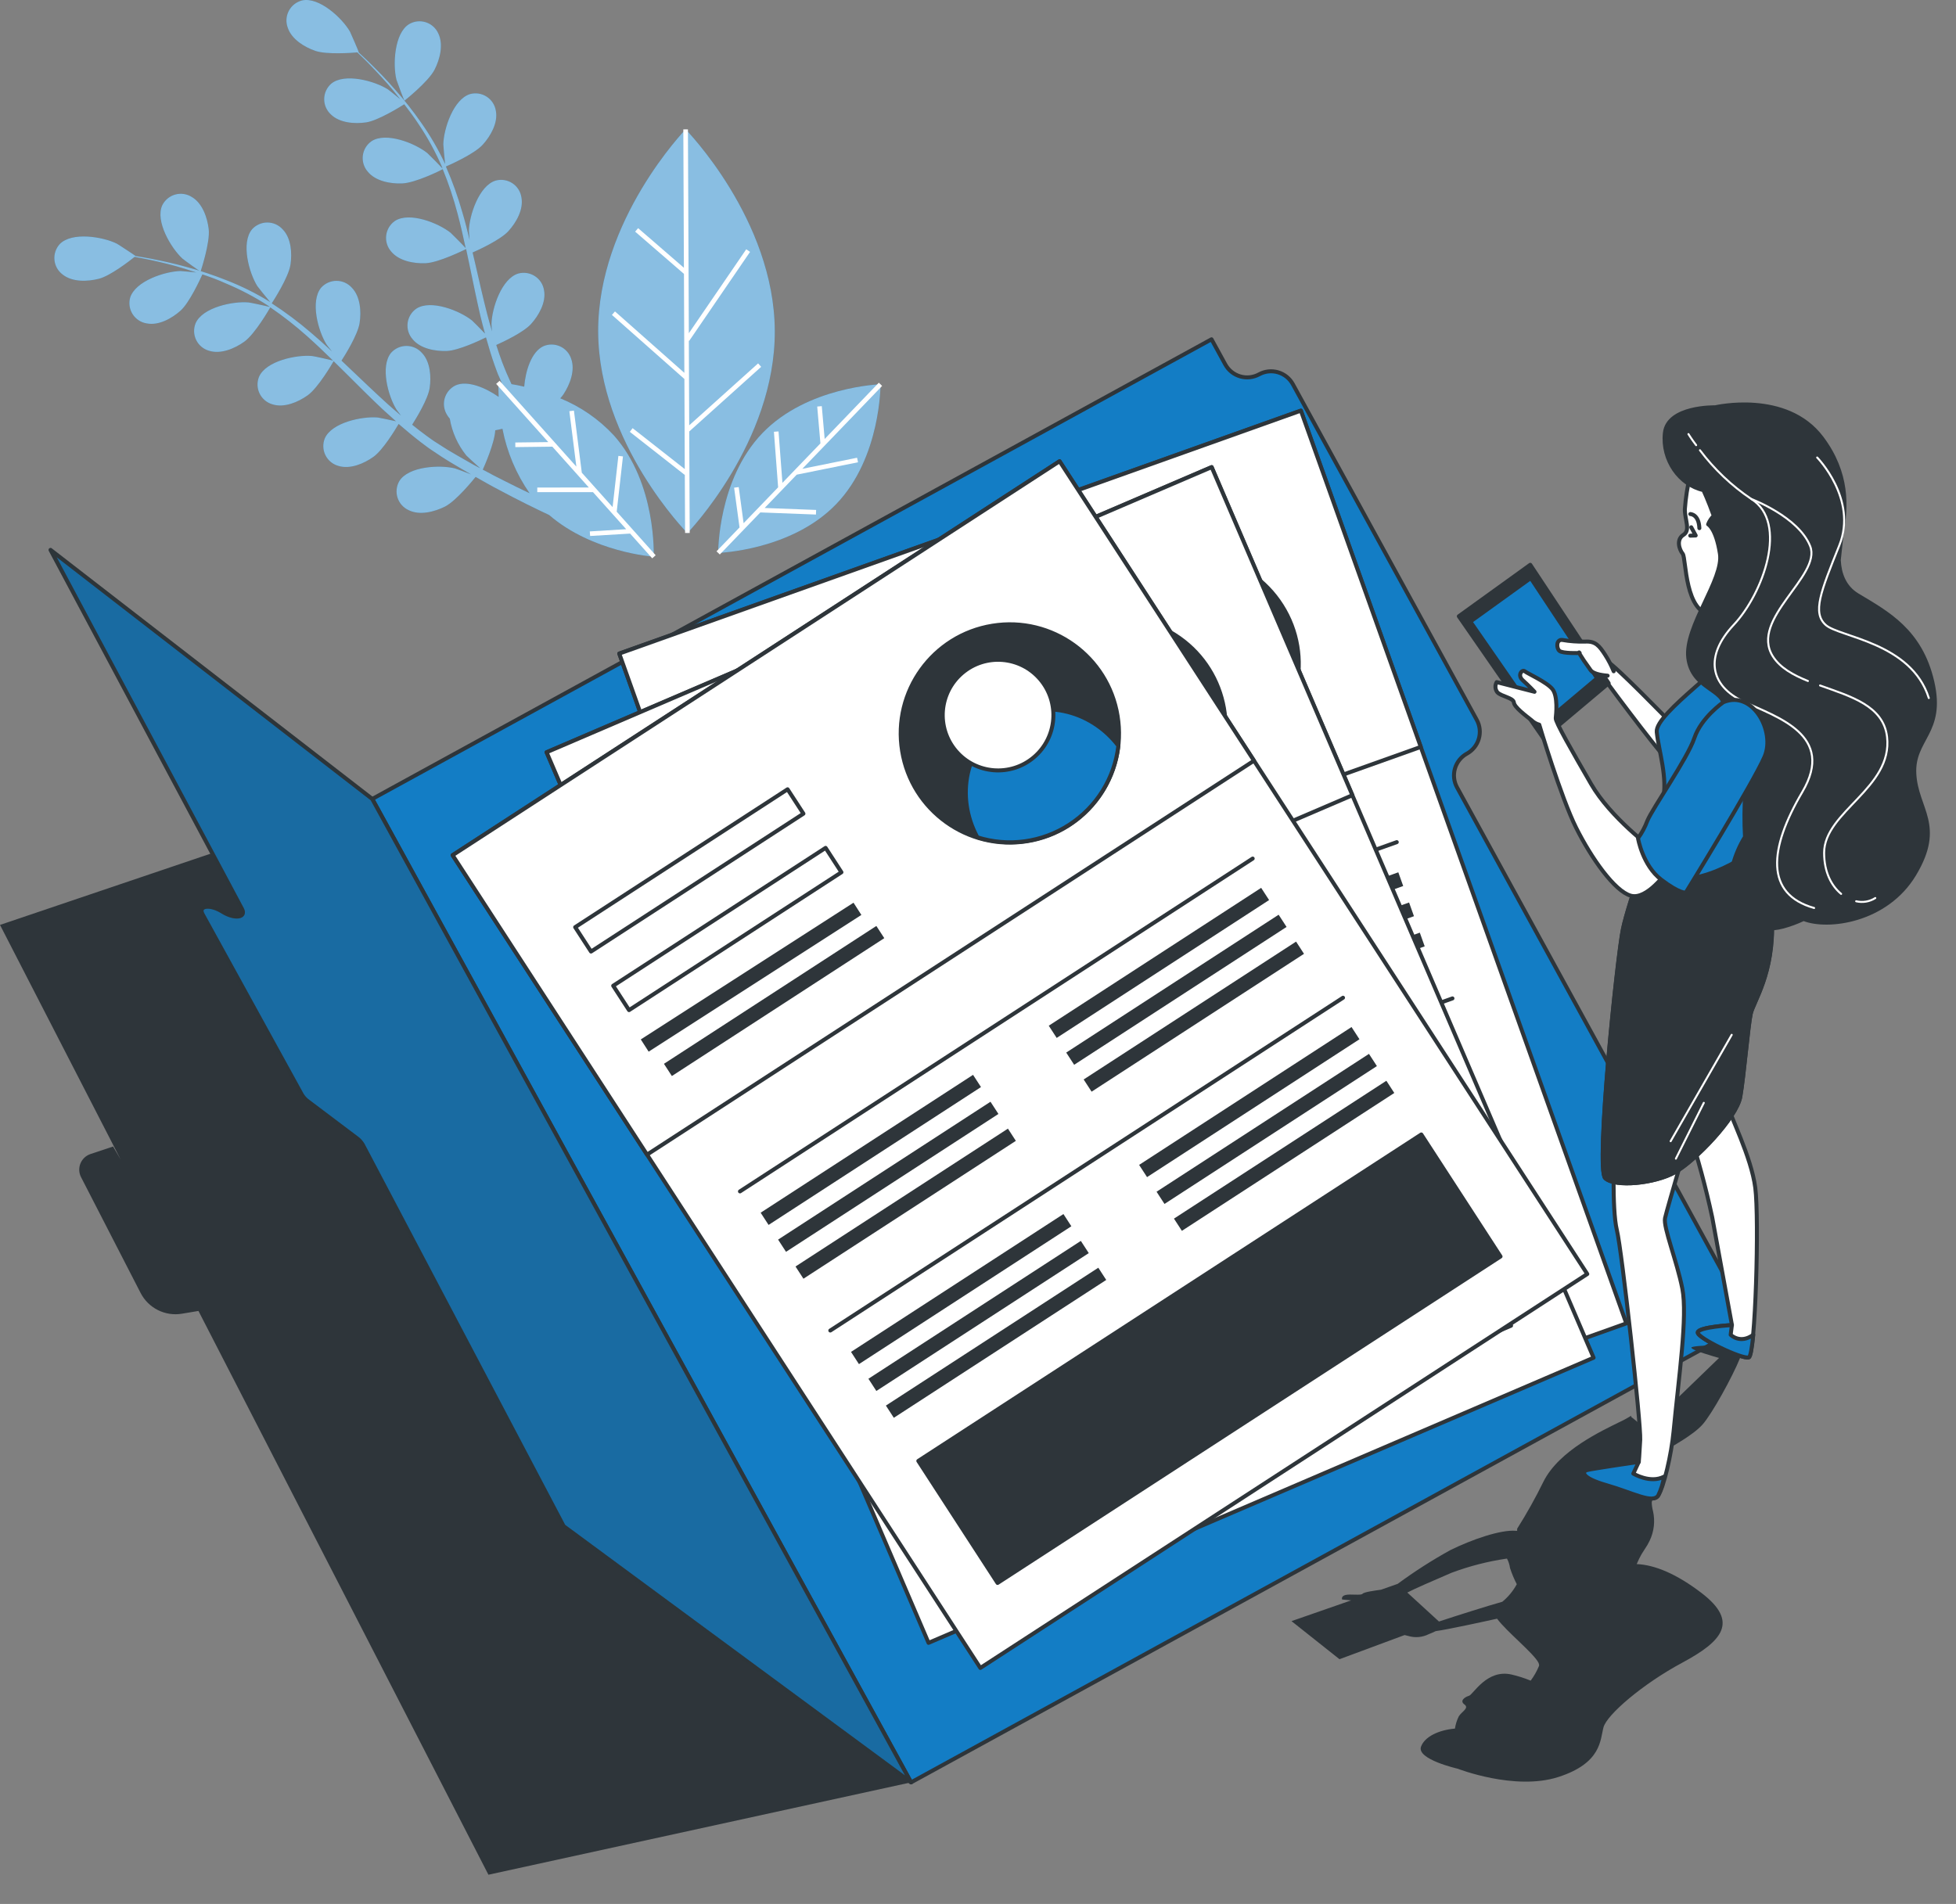 <svg width="492" height="479" viewBox="0 0 492 479" fill="none" xmlns="http://www.w3.org/2000/svg">
<rect x="0" y="0" width="492" height="479" fill="#808080" stroke="none"/>
<path d="M101.738 25.323C101.738 25.323 107.78 20.555 109.327 17.494C110.647 14.888 111.603 11.202 110.238 8.391C109.938 7.73 109.502 7.14 108.959 6.658C108.415 6.177 107.777 5.815 107.085 5.596C106.393 5.377 105.663 5.306 104.941 5.388C104.22 5.469 103.524 5.702 102.898 6.07C99.177 8.346 98.779 16.311 99.724 20.066C99.803 20.396 101.681 25.414 101.738 25.323Z" fill="#137DC5"/>
<path d="M45.903 65.069C46.142 65.297 50.454 68.415 50.454 68.335C50.454 68.255 52.901 61.03 52.491 57.627C52.15 54.726 50.909 51.119 48.247 49.56C47.632 49.17 46.942 48.914 46.222 48.808C45.502 48.702 44.768 48.749 44.067 48.945C43.367 49.142 42.715 49.483 42.155 49.948C41.595 50.413 41.139 50.99 40.816 51.642C38.996 55.625 43.012 62.418 45.903 65.069Z" fill="#137DC5"/>
<path d="M172.457 32.548C172.457 32.548 150.348 55.374 150.461 83.446C150.575 111.517 172.9 134.116 172.9 134.116C172.9 134.116 195.009 111.29 194.884 83.252C194.759 55.215 172.457 32.548 172.457 32.548Z" fill="#137DC5"/>
<path d="M140.926 100.207C141.22 99.89 141.491 99.552 141.734 99.194C143.338 96.759 144.715 93.209 143.679 90.296C143.46 89.603 143.097 88.964 142.614 88.421C142.131 87.877 141.54 87.441 140.878 87.141C140.216 86.84 139.499 86.682 138.772 86.677C138.045 86.672 137.325 86.819 136.659 87.11C133.655 88.532 132.175 93.346 131.857 97.283C130.719 97.01 129.581 96.793 128.659 96.645C128.261 95.746 127.863 94.847 127.453 93.949C127.044 93.05 126.714 92.071 126.315 91.127C125.781 89.727 125.303 88.259 124.825 86.791C126.577 86.006 131.652 83.628 133.564 81.523C135.475 79.418 137.421 76.061 136.841 73.023C136.73 72.304 136.468 71.616 136.074 71.004C135.679 70.393 135.16 69.871 134.55 69.474C133.94 69.077 133.253 68.812 132.534 68.698C131.815 68.585 131.08 68.624 130.378 68.813C126.179 70.053 123.71 77.563 123.63 81.466C123.63 81.591 123.63 82.422 123.778 83.412C123.357 81.955 122.924 80.522 122.549 79.042C121.468 74.844 120.501 70.531 119.511 66.218C119.306 65.32 119.09 64.421 118.874 63.522C120.353 62.873 125.894 60.336 127.886 58.139C129.877 55.943 131.732 52.678 131.151 49.639C131.042 48.919 130.782 48.23 130.388 47.618C129.993 47.005 129.474 46.483 128.864 46.086C128.253 45.688 127.566 45.424 126.846 45.311C126.126 45.198 125.391 45.238 124.688 45.429C120.501 46.67 118.032 54.18 117.941 58.083C117.941 58.23 118.02 59.22 118.123 60.358C117.554 58.014 116.985 55.693 116.291 53.406C115.173 49.479 113.793 45.632 112.16 41.891C112.684 41.663 119.238 38.83 121.445 36.383C123.402 34.21 125.303 30.91 124.722 27.872C124.61 27.153 124.347 26.466 123.952 25.856C123.557 25.245 123.038 24.724 122.428 24.327C121.819 23.93 121.133 23.666 120.415 23.551C119.696 23.437 118.962 23.474 118.259 23.662C114.06 24.913 111.591 32.412 111.512 36.326C111.512 36.599 111.83 40.172 111.989 41.447V41.31C110.294 37.672 108.28 34.192 105.97 30.91C103.922 27.972 101.703 25.156 99.325 22.478C97.151 19.963 95.001 17.802 93.078 15.901C92.042 14.877 91.064 13.967 90.142 13.125H90.233C90.313 13.125 88.185 8.243 88.026 7.947C86.057 4.534 80.277 -0.826 75.998 0.107C75.29 0.282 74.626 0.604 74.05 1.052C73.475 1.501 73 2.066 72.657 2.71C72.315 3.354 72.112 4.063 72.062 4.791C72.013 5.519 72.117 6.25 72.368 6.935C73.324 9.87 76.579 11.862 79.344 12.806C82.109 13.751 88.356 13.318 89.88 13.182C90.825 14.069 91.815 15.036 92.884 16.129C94.751 18.075 96.844 20.271 98.961 22.82C99.53 23.502 100.099 24.253 100.679 24.97C99.461 23.957 97.766 22.603 97.584 22.49C94.284 20.384 86.671 18.268 83.303 21.067C82.757 21.548 82.319 22.139 82.016 22.8C81.713 23.462 81.553 24.179 81.545 24.907C81.537 25.634 81.683 26.355 81.972 27.023C82.261 27.691 82.688 28.29 83.224 28.782C85.42 30.944 89.22 31.206 92.111 30.785C95.001 30.364 100.52 26.973 101.68 26.233C102.932 27.849 104.184 29.533 105.378 31.365C107.58 34.652 109.484 38.129 111.068 41.754C111.159 41.97 111.227 42.198 111.307 42.403C110.795 41.799 107.722 38.693 107.472 38.5C104.423 36.053 97.094 33.117 93.442 35.53C92.845 35.946 92.342 36.484 91.967 37.108C91.592 37.731 91.352 38.428 91.264 39.15C91.176 39.873 91.242 40.606 91.456 41.302C91.67 41.997 92.029 42.64 92.509 43.188C94.455 45.577 98.198 46.26 101.123 46.146C104.536 46.032 111.113 42.733 111.364 42.562C112.856 46.219 114.107 49.971 115.107 53.793C115.858 56.615 116.507 59.482 117.133 62.418C116.45 61.644 113.582 58.765 113.355 58.572C110.305 56.125 102.977 53.19 99.313 55.602C98.718 56.02 98.216 56.558 97.842 57.182C97.468 57.805 97.229 58.501 97.141 59.223C97.053 59.945 97.118 60.678 97.332 61.373C97.545 62.069 97.902 62.712 98.38 63.26C100.338 65.65 104.07 66.332 107.006 66.218C110.283 66.105 116.655 62.93 117.246 62.657C117.531 63.977 117.815 65.297 118.088 66.628C118.987 70.952 119.864 75.299 120.854 79.554C121.206 81.034 121.593 82.479 121.991 83.924C120.922 82.786 118.931 80.795 118.748 80.647C115.699 78.189 108.36 75.253 104.707 77.665C104.11 78.082 103.607 78.62 103.232 79.243C102.857 79.867 102.617 80.563 102.529 81.286C102.441 82.009 102.506 82.742 102.721 83.437C102.935 84.133 103.294 84.776 103.774 85.323C105.72 87.724 109.463 88.396 112.388 88.293C115.312 88.191 120.728 85.631 122.242 84.88C122.913 87.281 123.619 89.647 124.438 91.946C124.813 92.924 125.121 93.949 125.576 94.87L126.202 96.338L125.348 96.258C125.348 96.258 125.348 97.635 125.428 99.854C122.208 97.578 117.565 95.587 114.55 96.975C113.897 97.298 113.32 97.754 112.855 98.314C112.391 98.874 112.049 99.526 111.853 100.227C111.657 100.927 111.61 101.662 111.716 102.382C111.821 103.102 112.078 103.791 112.467 104.406C112.661 104.734 112.886 105.042 113.139 105.327C113.711 108.724 115.145 111.917 117.303 114.601C117.463 114.783 119.647 116.809 120.797 117.81C119.659 117.218 118.589 116.672 117.451 115.978C115.813 115.068 114.106 114.055 112.445 113.076L109.793 111.381C108.917 110.846 108.143 110.243 107.301 109.651C106.084 108.775 104.878 107.819 103.672 106.852C104.696 105.236 107.631 100.446 108.064 97.647C108.496 94.847 108.257 90.956 106.095 88.749C105.609 88.208 105.014 87.775 104.349 87.479C103.685 87.183 102.965 87.03 102.238 87.03C101.51 87.03 100.791 87.183 100.126 87.479C99.462 87.775 98.867 88.208 98.38 88.749C95.57 92.162 97.652 99.729 99.734 103.04C99.803 103.143 100.315 103.803 100.872 104.565C99.734 103.598 98.597 102.631 97.459 101.607C94.25 98.694 91.064 95.633 87.855 92.583L85.898 90.728C86.774 89.374 89.994 84.208 90.449 81.284C90.904 78.36 90.643 74.593 88.492 72.374C88.006 71.834 87.411 71.401 86.746 71.105C86.082 70.809 85.362 70.656 84.635 70.656C83.907 70.656 83.188 70.809 82.523 71.105C81.859 71.401 81.264 71.834 80.777 72.374C77.967 75.788 80.049 83.344 82.131 86.655C82.2 86.78 82.814 87.554 83.508 88.418C81.745 86.791 79.969 85.175 78.149 83.639C75.05 80.981 71.777 78.532 68.352 76.311C68.659 75.834 72.562 69.848 73.062 66.594C73.495 63.704 73.256 59.903 71.094 57.696C70.608 57.155 70.014 56.723 69.351 56.427C68.687 56.131 67.969 55.978 67.242 55.978C66.516 55.978 65.797 56.131 65.133 56.427C64.47 56.723 63.876 57.155 63.391 57.696C60.569 61.109 62.651 68.676 64.733 71.987C64.881 72.215 67.134 75.026 67.965 75.993L67.84 75.913C64.423 73.809 60.824 72.015 57.087 70.554C53.742 69.219 50.322 68.079 46.846 67.14C43.637 66.241 40.656 65.627 38.016 65.092C36.571 64.819 35.262 64.603 34.022 64.398H34.101C34.158 64.398 29.698 61.451 29.39 61.303C25.897 59.562 18.103 58.265 15.042 61.394C14.549 61.929 14.175 62.562 13.943 63.252C13.711 63.941 13.626 64.672 13.695 65.396C13.764 66.121 13.984 66.822 14.341 67.456C14.699 68.09 15.186 68.641 15.77 69.075C18.194 70.998 21.994 70.861 24.873 70.133C27.752 69.404 32.668 65.581 33.862 64.625C35.137 64.853 36.502 65.115 38.004 65.433C40.633 66.014 43.591 66.696 46.755 67.709C47.608 67.971 48.507 68.278 49.383 68.551C47.801 68.392 45.639 68.187 45.423 68.187C41.52 68.267 34.044 70.69 32.736 74.889C32.543 75.59 32.5 76.324 32.61 77.043C32.72 77.762 32.981 78.45 33.375 79.061C33.769 79.672 34.288 80.193 34.898 80.59C35.507 80.987 36.194 81.25 36.912 81.364C39.95 81.955 43.261 80.078 45.435 78.132C47.608 76.186 50.339 70.315 50.908 69.029C52.842 69.678 54.811 70.394 56.813 71.305C60.471 72.83 63.985 74.677 67.316 76.823C67.51 76.949 67.692 77.108 67.885 77.233C67.123 77.017 62.844 76.095 62.537 76.095C58.645 75.731 50.908 77.324 49.19 81.352C48.92 82.026 48.796 82.75 48.824 83.475C48.853 84.201 49.035 84.912 49.357 85.562C49.679 86.213 50.134 86.788 50.694 87.251C51.253 87.714 51.904 88.053 52.603 88.248C55.562 89.169 59.055 87.668 61.433 85.972C64.176 84.015 67.851 77.563 67.987 77.324C71.25 79.554 74.363 81.994 77.307 84.629C79.492 86.575 81.631 88.623 83.759 90.706C82.757 90.444 78.786 89.568 78.49 89.568C74.599 89.204 66.861 90.797 65.143 94.825C64.875 95.5 64.752 96.224 64.781 96.949C64.811 97.675 64.993 98.386 65.314 99.037C65.636 99.688 66.091 100.264 66.649 100.729C67.208 101.193 67.858 101.534 68.556 101.732C71.515 102.653 75.008 101.151 77.386 99.456C80.06 97.544 83.611 91.388 83.918 90.865L86.808 93.71C89.937 96.827 93.066 99.968 96.252 102.972C97.39 104.007 98.528 104.997 99.598 105.987C98.085 105.646 95.32 105.066 95.046 105.043C91.143 104.69 83.417 106.283 81.688 110.311C81.42 110.986 81.297 111.709 81.326 112.433C81.356 113.158 81.538 113.869 81.86 114.519C82.181 115.169 82.636 115.744 83.195 116.207C83.753 116.67 84.403 117.011 85.101 117.207C88.048 118.129 91.553 116.627 93.931 114.931C96.309 113.236 99.416 108.104 100.269 106.659C102.147 108.286 104.047 109.868 105.959 111.335C106.812 111.95 107.643 112.633 108.496 113.179L111.011 114.863C112.763 116.001 114.424 116.968 116.063 117.935C116.894 118.436 117.69 118.88 118.51 119.358C117.03 118.777 114.675 117.901 114.447 117.844C110.658 116.9 102.761 117.298 100.451 121.019C100.085 121.647 99.855 122.346 99.776 123.069C99.698 123.793 99.772 124.525 99.996 125.217C100.219 125.91 100.586 126.547 101.072 127.088C101.558 127.63 102.153 128.062 102.818 128.358C105.595 129.724 109.281 128.768 111.921 127.448C114.789 125.991 119.113 120.621 119.636 119.983C121.65 121.121 123.619 122.259 125.473 123.215C130.435 125.878 134.77 127.994 138.127 129.564C149.05 139.009 164.423 140.056 164.423 140.056C164.423 140.056 165.231 121.645 154.398 109.526C150.64 105.476 146.042 102.295 140.926 100.207ZM121.434 118.151C121.775 117.4 124.392 111.552 124.574 108.252C125.178 108.138 125.792 108.013 126.384 107.876C127.505 113.698 129.83 119.221 133.211 124.091C131.22 123.147 129.069 122.1 126.793 120.939C125.041 120.074 123.254 119.141 121.434 118.151Z" fill="#137DC5"/>
<path d="M221.476 96.679C221.476 96.679 203.053 97.248 191.777 108.957C180.501 120.666 180.649 139.1 180.649 139.1C180.649 139.1 199.071 138.531 210.336 126.822C221.601 115.113 221.476 96.679 221.476 96.679Z" fill="#137DC5"/>
<g opacity="0.5">
<path d="M101.738 25.323C101.738 25.323 107.78 20.555 109.327 17.494C110.647 14.888 111.603 11.202 110.238 8.391C109.938 7.73 109.502 7.14 108.959 6.658C108.415 6.177 107.777 5.815 107.085 5.596C106.393 5.377 105.663 5.306 104.941 5.388C104.22 5.469 103.524 5.702 102.898 6.07C99.177 8.346 98.779 16.311 99.724 20.066C99.803 20.396 101.681 25.414 101.738 25.323Z" fill="white"/>
<path d="M45.903 65.069C46.142 65.297 50.454 68.415 50.454 68.335C50.454 68.255 52.901 61.03 52.491 57.627C52.15 54.726 50.909 51.119 48.247 49.56C47.632 49.17 46.942 48.914 46.222 48.808C45.502 48.702 44.768 48.749 44.067 48.945C43.367 49.142 42.715 49.483 42.155 49.948C41.595 50.413 41.139 50.99 40.816 51.642C38.996 55.625 43.012 62.418 45.903 65.069Z" fill="white"/>
<path d="M172.457 32.548C172.457 32.548 150.348 55.374 150.461 83.446C150.575 111.517 172.9 134.116 172.9 134.116C172.9 134.116 195.009 111.29 194.884 83.252C194.759 55.215 172.457 32.548 172.457 32.548Z" fill="white"/>
<path d="M140.926 100.207C141.22 99.89 141.491 99.552 141.734 99.194C143.338 96.759 144.715 93.209 143.679 90.296C143.46 89.603 143.097 88.964 142.614 88.421C142.131 87.877 141.54 87.441 140.878 87.141C140.216 86.84 139.499 86.682 138.772 86.677C138.045 86.672 137.325 86.819 136.659 87.11C133.655 88.532 132.175 93.346 131.857 97.283C130.719 97.01 129.581 96.793 128.659 96.645C128.261 95.746 127.863 94.847 127.453 93.949C127.044 93.05 126.714 92.071 126.315 91.127C125.781 89.727 125.303 88.259 124.825 86.791C126.577 86.006 131.652 83.628 133.564 81.523C135.475 79.418 137.421 76.061 136.841 73.023C136.73 72.304 136.468 71.616 136.074 71.004C135.679 70.393 135.16 69.871 134.55 69.474C133.94 69.077 133.253 68.812 132.534 68.698C131.815 68.585 131.08 68.624 130.378 68.813C126.179 70.053 123.71 77.563 123.63 81.466C123.63 81.591 123.63 82.422 123.778 83.412C123.357 81.955 122.924 80.522 122.549 79.042C121.468 74.844 120.501 70.531 119.511 66.218C119.306 65.32 119.09 64.421 118.874 63.522C120.353 62.873 125.894 60.336 127.886 58.139C129.877 55.943 131.732 52.678 131.151 49.639C131.042 48.919 130.782 48.23 130.388 47.618C129.993 47.005 129.474 46.483 128.864 46.086C128.253 45.688 127.566 45.424 126.846 45.311C126.126 45.198 125.391 45.238 124.688 45.429C120.501 46.67 118.032 54.18 117.941 58.083C117.941 58.23 118.02 59.22 118.123 60.358C117.554 58.014 116.985 55.693 116.291 53.406C115.173 49.479 113.793 45.632 112.16 41.891C112.684 41.663 119.238 38.83 121.445 36.383C123.402 34.21 125.303 30.91 124.722 27.872C124.61 27.153 124.347 26.466 123.952 25.856C123.557 25.245 123.038 24.724 122.428 24.327C121.819 23.93 121.133 23.666 120.415 23.551C119.696 23.437 118.962 23.474 118.259 23.662C114.06 24.913 111.591 32.412 111.512 36.326C111.512 36.599 111.83 40.172 111.989 41.447V41.31C110.294 37.672 108.28 34.192 105.97 30.91C103.922 27.972 101.703 25.156 99.325 22.478C97.151 19.963 95.001 17.802 93.078 15.901C92.042 14.877 91.064 13.967 90.142 13.125H90.233C90.313 13.125 88.185 8.243 88.026 7.947C86.057 4.534 80.277 -0.826 75.998 0.107C75.29 0.282 74.626 0.604 74.05 1.052C73.475 1.501 73 2.066 72.657 2.71C72.315 3.354 72.112 4.063 72.062 4.791C72.013 5.519 72.117 6.25 72.368 6.935C73.324 9.87 76.579 11.862 79.344 12.806C82.109 13.751 88.356 13.318 89.88 13.182C90.825 14.069 91.815 15.036 92.884 16.129C94.751 18.075 96.844 20.271 98.961 22.82C99.53 23.502 100.099 24.253 100.679 24.97C99.461 23.957 97.766 22.603 97.584 22.49C94.284 20.384 86.671 18.268 83.303 21.067C82.757 21.548 82.319 22.139 82.016 22.8C81.713 23.462 81.553 24.179 81.545 24.907C81.537 25.634 81.683 26.355 81.972 27.023C82.261 27.691 82.688 28.29 83.224 28.782C85.42 30.944 89.22 31.206 92.111 30.785C95.001 30.364 100.52 26.973 101.68 26.233C102.932 27.849 104.184 29.533 105.378 31.365C107.58 34.652 109.484 38.129 111.068 41.754C111.159 41.97 111.227 42.198 111.307 42.403C110.795 41.799 107.722 38.693 107.472 38.5C104.423 36.053 97.094 33.117 93.442 35.53C92.845 35.946 92.342 36.484 91.967 37.108C91.592 37.731 91.352 38.428 91.264 39.15C91.176 39.873 91.242 40.606 91.456 41.302C91.67 41.997 92.029 42.64 92.509 43.188C94.455 45.577 98.198 46.26 101.123 46.146C104.536 46.032 111.113 42.733 111.364 42.562C112.856 46.219 114.107 49.971 115.107 53.793C115.858 56.615 116.507 59.482 117.133 62.418C116.45 61.644 113.582 58.765 113.355 58.572C110.305 56.125 102.977 53.19 99.313 55.602C98.718 56.02 98.216 56.558 97.842 57.182C97.468 57.805 97.229 58.501 97.141 59.223C97.053 59.945 97.118 60.678 97.332 61.373C97.545 62.069 97.902 62.712 98.38 63.26C100.338 65.65 104.07 66.332 107.006 66.218C110.283 66.105 116.655 62.93 117.246 62.657C117.531 63.977 117.815 65.297 118.088 66.628C118.987 70.952 119.864 75.299 120.854 79.554C121.206 81.034 121.593 82.479 121.991 83.924C120.922 82.786 118.931 80.795 118.748 80.647C115.699 78.189 108.36 75.253 104.707 77.665C104.11 78.082 103.607 78.62 103.232 79.243C102.857 79.867 102.617 80.563 102.529 81.286C102.441 82.009 102.506 82.742 102.721 83.437C102.935 84.133 103.294 84.776 103.774 85.323C105.72 87.724 109.463 88.396 112.388 88.293C115.312 88.191 120.728 85.631 122.242 84.88C122.913 87.281 123.619 89.647 124.438 91.946C124.813 92.924 125.121 93.949 125.576 94.87L126.202 96.338L125.348 96.258C125.348 96.258 125.348 97.635 125.428 99.854C122.208 97.578 117.565 95.587 114.55 96.975C113.897 97.298 113.32 97.754 112.855 98.314C112.391 98.874 112.049 99.526 111.853 100.227C111.657 100.927 111.61 101.662 111.716 102.382C111.821 103.102 112.078 103.791 112.467 104.406C112.661 104.734 112.886 105.042 113.139 105.327C113.711 108.724 115.145 111.917 117.303 114.601C117.463 114.783 119.647 116.809 120.797 117.81C119.659 117.218 118.589 116.672 117.451 115.978C115.813 115.068 114.106 114.055 112.445 113.076L109.793 111.381C108.917 110.846 108.143 110.243 107.301 109.651C106.084 108.775 104.878 107.819 103.672 106.852C104.696 105.236 107.631 100.446 108.064 97.647C108.496 94.847 108.257 90.956 106.095 88.749C105.609 88.208 105.014 87.775 104.349 87.479C103.685 87.183 102.965 87.03 102.238 87.03C101.51 87.03 100.791 87.183 100.126 87.479C99.462 87.775 98.867 88.208 98.38 88.749C95.57 92.162 97.652 99.729 99.734 103.04C99.803 103.143 100.315 103.803 100.872 104.565C99.734 103.598 98.597 102.631 97.459 101.607C94.25 98.694 91.064 95.633 87.855 92.583L85.898 90.728C86.774 89.374 89.994 84.208 90.449 81.284C90.904 78.36 90.643 74.593 88.492 72.374C88.006 71.834 87.411 71.401 86.746 71.105C86.082 70.809 85.362 70.656 84.635 70.656C83.907 70.656 83.188 70.809 82.523 71.105C81.859 71.401 81.264 71.834 80.777 72.374C77.967 75.788 80.049 83.344 82.131 86.655C82.2 86.78 82.814 87.554 83.508 88.418C81.745 86.791 79.969 85.175 78.149 83.639C75.05 80.981 71.777 78.532 68.352 76.311C68.659 75.834 72.562 69.848 73.062 66.594C73.495 63.704 73.256 59.903 71.094 57.696C70.608 57.155 70.014 56.723 69.351 56.427C68.687 56.131 67.969 55.978 67.242 55.978C66.516 55.978 65.797 56.131 65.133 56.427C64.47 56.723 63.876 57.155 63.391 57.696C60.569 61.109 62.651 68.676 64.733 71.987C64.881 72.215 67.134 75.026 67.965 75.993L67.84 75.913C64.423 73.809 60.824 72.015 57.087 70.554C53.742 69.219 50.322 68.079 46.846 67.14C43.637 66.241 40.656 65.627 38.016 65.092C36.571 64.819 35.262 64.603 34.022 64.398H34.101C34.158 64.398 29.698 61.451 29.39 61.303C25.897 59.562 18.103 58.265 15.042 61.394C14.549 61.929 14.175 62.562 13.943 63.252C13.711 63.941 13.626 64.672 13.695 65.396C13.764 66.121 13.984 66.822 14.341 67.456C14.699 68.09 15.186 68.641 15.77 69.075C18.194 70.998 21.994 70.861 24.873 70.133C27.752 69.404 32.668 65.581 33.862 64.625C35.137 64.853 36.502 65.115 38.004 65.433C40.633 66.014 43.591 66.696 46.755 67.709C47.608 67.971 48.507 68.278 49.383 68.551C47.801 68.392 45.639 68.187 45.423 68.187C41.52 68.267 34.044 70.69 32.736 74.889C32.543 75.59 32.5 76.324 32.61 77.043C32.72 77.762 32.981 78.45 33.375 79.061C33.769 79.672 34.288 80.193 34.898 80.59C35.507 80.987 36.194 81.25 36.912 81.364C39.95 81.955 43.261 80.078 45.435 78.132C47.608 76.186 50.339 70.315 50.908 69.029C52.842 69.678 54.811 70.394 56.813 71.305C60.471 72.83 63.985 74.677 67.316 76.823C67.51 76.949 67.692 77.108 67.885 77.233C67.123 77.017 62.844 76.095 62.537 76.095C58.645 75.731 50.908 77.324 49.19 81.352C48.92 82.026 48.796 82.75 48.824 83.475C48.853 84.201 49.035 84.912 49.357 85.562C49.679 86.213 50.134 86.788 50.694 87.251C51.253 87.714 51.904 88.053 52.603 88.248C55.562 89.169 59.055 87.668 61.433 85.972C64.176 84.015 67.851 77.563 67.987 77.324C71.25 79.554 74.363 81.994 77.307 84.629C79.492 86.575 81.631 88.623 83.759 90.706C82.757 90.444 78.786 89.568 78.49 89.568C74.599 89.204 66.861 90.797 65.143 94.825C64.875 95.5 64.752 96.224 64.781 96.949C64.811 97.675 64.993 98.386 65.314 99.037C65.636 99.688 66.091 100.264 66.649 100.729C67.208 101.193 67.858 101.534 68.556 101.732C71.515 102.653 75.008 101.151 77.386 99.456C80.06 97.544 83.611 91.388 83.918 90.865L86.808 93.71C89.937 96.827 93.066 99.968 96.252 102.972C97.39 104.007 98.528 104.997 99.598 105.987C98.085 105.646 95.32 105.066 95.046 105.043C91.143 104.69 83.417 106.283 81.688 110.311C81.42 110.986 81.297 111.709 81.326 112.433C81.356 113.158 81.538 113.869 81.86 114.519C82.181 115.169 82.636 115.744 83.195 116.207C83.753 116.67 84.403 117.011 85.101 117.207C88.048 118.129 91.553 116.627 93.931 114.931C96.309 113.236 99.416 108.104 100.269 106.659C102.147 108.286 104.047 109.868 105.959 111.335C106.812 111.95 107.643 112.633 108.496 113.179L111.011 114.863C112.763 116.001 114.424 116.968 116.063 117.935C116.894 118.436 117.69 118.88 118.51 119.358C117.03 118.777 114.675 117.901 114.447 117.844C110.658 116.9 102.761 117.298 100.451 121.019C100.085 121.647 99.855 122.346 99.776 123.069C99.698 123.793 99.772 124.525 99.996 125.217C100.219 125.91 100.586 126.547 101.072 127.088C101.558 127.63 102.153 128.062 102.818 128.358C105.595 129.724 109.281 128.768 111.921 127.448C114.789 125.991 119.113 120.621 119.636 119.983C121.65 121.121 123.619 122.259 125.473 123.215C130.435 125.878 134.77 127.994 138.127 129.564C149.05 139.009 164.423 140.056 164.423 140.056C164.423 140.056 165.231 121.645 154.398 109.526C150.64 105.476 146.042 102.295 140.926 100.207ZM121.434 118.151C121.775 117.4 124.392 111.552 124.574 108.252C125.178 108.138 125.792 108.013 126.384 107.876C127.505 113.698 129.83 119.221 133.211 124.091C131.22 123.147 129.069 122.1 126.793 120.939C125.041 120.074 123.254 119.141 121.434 118.151Z" fill="white"/>
<path d="M221.476 96.679C221.476 96.679 203.053 97.248 191.777 108.957C180.501 120.666 180.649 139.1 180.649 139.1C180.649 139.1 199.071 138.531 210.336 126.822C221.601 115.113 221.476 96.679 221.476 96.679Z" fill="white"/>
</g>
<path d="M173.368 108.548L191.461 92.287L190.687 91.422L173.357 107L173.266 85.676L173.368 85.744L188.661 63.374L187.706 62.714L173.266 83.833L173.038 32.548H171.878L172.026 67.368L160.51 57.4L159.759 58.276L172.037 68.904L172.139 93.801L154.684 78.348L153.922 79.224L172.151 95.348L172.242 118.015L159.122 107.717L158.417 108.639L172.253 119.494L172.321 134.082H173.482L173.368 108.548Z" fill="white"/>
<path d="M156.696 114.829L155.546 114.692L154.09 127.573L146.318 118.891H146.341L144.361 103.302L143.212 103.45L144.975 117.389L125.666 95.803L124.801 96.577L137.909 111.222L129.614 111.324L129.625 112.485L138.933 112.371L148.116 122.646L135.144 122.657V123.818L149.151 123.807L157.504 133.137L148.355 133.695L148.435 134.844L158.493 134.241L164.058 140.465L164.923 139.691L155.125 128.734L156.696 114.829Z" fill="white"/>
<path d="M200.413 119.414L215.82 116.297L215.581 115.159L201.812 117.947L221.884 97.089L221.054 96.281L207.433 110.437L206.705 102.175L205.556 102.278L206.364 111.552L196.806 121.474L195.827 108.536L194.666 108.627L195.725 122.6L187.042 131.624L185.814 122.544L184.653 122.692L186.018 132.694L180.227 138.702L181.057 139.498L191.253 128.916L205.237 129.451L205.283 128.29L192.334 127.801L200.413 119.403V119.414Z" fill="white"/>
<path d="M229.158 448.411L93.636 201.001L0 232.691L30.37 291.747L28.447 288.447L22.758 290.336C22.191 290.526 21.672 290.835 21.237 291.244C20.802 291.653 20.46 292.151 20.235 292.705C20.01 293.258 19.908 293.854 19.934 294.45C19.961 295.047 20.117 295.631 20.391 296.162L35.365 325.28C36.32 327.142 37.842 328.652 39.712 329.591C41.582 330.53 43.702 330.85 45.766 330.503L49.919 329.809L122.857 471.646L229.158 448.411Z" fill="#2E353A"/>
<path d="M316.707 94.176C315.251 94.972 313.538 95.158 311.945 94.693C310.351 94.228 309.007 93.15 308.207 91.696L304.737 85.358L93.637 201.001L229.159 448.411L440.27 332.779L366.49 198.088C365.694 196.633 365.509 194.922 365.974 193.33C366.439 191.739 367.517 190.397 368.97 189.599C369.691 189.204 370.328 188.671 370.843 188.03C371.358 187.389 371.742 186.653 371.972 185.863C372.202 185.074 372.275 184.247 372.186 183.429C372.096 182.612 371.846 181.82 371.451 181.099L325.196 96.657C324.398 95.203 323.056 94.126 321.465 93.66C319.873 93.195 318.162 93.381 316.707 94.176Z" fill="#137DC5" stroke="#2E353A" stroke-linecap="round" stroke-linejoin="round"/>
<path d="M327.21 103.305L155.762 164.422L237.622 394.059L409.07 332.942L327.21 103.305Z" fill="white" stroke="#2E353A" stroke-linecap="round" stroke-linejoin="round"/>
<path d="M327.217 103.313L155.77 164.43L185.927 249.029L357.375 187.912L327.217 103.313Z" fill="white" stroke="#2E353A" stroke-linecap="round" stroke-linejoin="round"/>
<path d="M313.949 190.226C326.751 182.099 330.54 165.132 322.413 152.33C314.285 139.528 297.318 135.738 284.516 143.866C271.714 151.994 267.925 168.96 276.052 181.763C284.18 194.565 301.147 198.354 313.949 190.226Z" fill="#2E353A" stroke="#2E353A" stroke-linecap="round" stroke-linejoin="round"/>
<path d="M308.445 192.944C312.251 191.592 315.711 189.414 318.577 186.568C321.444 183.721 323.645 180.276 325.024 176.479C320.256 165.806 308.604 160.242 298.113 163.963C287.622 167.683 282.126 179.392 285.187 190.669C288.656 192.738 292.54 194.016 296.561 194.409C300.582 194.803 304.64 194.302 308.445 192.944Z" fill="white" stroke="#2E353A" stroke-linecap="round" stroke-linejoin="round"/>
<path d="M306.607 172.376C312.367 167.288 312.911 158.493 307.822 152.733C302.733 146.973 293.939 146.429 288.179 151.518C282.419 156.607 281.875 165.401 286.964 171.161C292.053 176.921 300.847 177.465 306.607 172.376Z" fill="white" stroke="#2E353A" stroke-linecap="round" stroke-linejoin="round"/>
<path d="M241.578 167.778L181.578 189.167L184.035 196.059L244.035 174.67L241.578 167.778Z" fill="white" stroke="#2E353A" stroke-linecap="round" stroke-linejoin="round"/>
<path d="M247.489 184.337L187.488 205.726L189.945 212.618L249.945 191.229L247.489 184.337Z" fill="white" stroke="#2E353A" stroke-linecap="round" stroke-linejoin="round"/>
<path d="M252.395 198.119L192.395 219.508L193.625 222.959L253.625 201.57L252.395 198.119Z" fill="#2E353A"/>
<path d="M255.348 206.4L195.348 227.789L196.578 231.24L256.578 209.852L255.348 206.4Z" fill="#2E353A"/>
<path d="M270.344 248.469L210.344 269.858L211.574 273.309L271.574 251.92L270.344 248.469Z" fill="#2E353A"/>
<path d="M273.043 256.063L213.043 277.452L214.273 280.903L274.274 259.514L273.043 256.063Z" fill="#2E353A"/>
<path d="M275.75 263.645L215.75 285.034L216.98 288.485L276.981 267.097L275.75 263.645Z" fill="#2E353A"/>
<path d="M351.723 219.455L291.723 240.844L292.953 244.295L352.953 222.906L351.723 219.455Z" fill="#2E353A"/>
<path d="M354.43 227.049L294.43 248.438L295.66 251.889L355.66 230.5L354.43 227.049Z" fill="#2E353A"/>
<path d="M357.129 234.635L297.129 256.024L298.359 259.475L358.36 238.086L357.129 234.635Z" fill="#2E353A"/>
<path d="M206.492 263.482L351.333 211.867" stroke="#2E353A" stroke-linecap="round" stroke-linejoin="round"/>
<path d="M284.356 287.78L224.355 309.169L225.586 312.62L285.586 291.231L284.356 287.78Z" fill="#2E353A"/>
<path d="M287.055 295.378L227.055 316.766L228.285 320.218L288.285 298.829L287.055 295.378Z" fill="#2E353A"/>
<path d="M289.766 302.96L229.766 324.349L230.996 327.8L290.996 306.411L289.766 302.96Z" fill="#2E353A"/>
<path d="M365.739 258.77L305.738 280.158L306.969 283.61L366.969 262.221L365.739 258.77Z" fill="#2E353A"/>
<path d="M368.446 266.363L308.445 287.752L309.676 291.203L369.676 269.815L368.446 266.363Z" fill="#2E353A"/>
<path d="M371.145 273.95L311.145 295.338L312.375 298.79L372.375 277.401L371.145 273.95Z" fill="#2E353A"/>
<path d="M220.5 302.796L365.341 251.181" stroke="#2E353A" stroke-linecap="round" stroke-linejoin="round"/>
<path d="M376.553 289.11L234.473 339.758L246.764 374.238L388.844 323.59L376.553 289.11Z" fill="#2E353A" stroke="#2E353A" stroke-linecap="round" stroke-linejoin="round"/>
<path d="M304.765 117.517L137.48 189.25L233.559 413.311L400.844 341.578L304.765 117.517Z" fill="white" stroke="#2E353A" stroke-linecap="round" stroke-linejoin="round"/>
<path d="M304.777 117.521L137.492 189.254L172.888 271.798L340.172 200.066L304.777 117.521Z" fill="white" stroke="#2E353A" stroke-linecap="round" stroke-linejoin="round"/>
<path d="M304.042 197.567C312.136 184.744 308.302 167.787 295.479 159.693C282.656 151.599 265.699 155.433 257.605 168.256C249.511 181.079 253.345 198.036 266.168 206.13C278.991 214.224 295.948 210.391 304.042 197.567Z" fill="#2E353A" stroke="#2E353A" stroke-linecap="round" stroke-linejoin="round"/>
<path d="M291.65 208.158C295.364 206.568 298.68 204.177 301.361 201.155C304.042 198.134 306.022 194.557 307.159 190.68C301.743 180.337 289.761 175.501 279.532 179.893C269.302 184.285 264.546 196.29 268.301 207.35C271.893 209.196 275.849 210.225 279.885 210.365C283.921 210.505 287.939 209.751 291.65 208.158Z" fill="white" stroke="#2E353A" stroke-linecap="round" stroke-linejoin="round"/>
<path d="M288.165 188.061C293.785 182.818 294.091 174.012 288.849 168.392C283.606 162.772 274.8 162.466 269.18 167.709C263.56 172.952 263.254 181.758 268.497 187.378C273.739 192.998 282.545 193.304 288.165 188.061Z" fill="white" stroke="#2E353A" stroke-linecap="round" stroke-linejoin="round"/>
<path d="M223.34 187.235L164.797 212.339L167.68 219.063L226.224 193.959L223.34 187.235Z" fill="white" stroke="#2E353A" stroke-linecap="round" stroke-linejoin="round"/>
<path d="M230.266 203.383L171.723 228.487L174.606 235.211L233.149 210.107L230.266 203.383Z" fill="white" stroke="#2E353A" stroke-linecap="round" stroke-linejoin="round"/>
<path d="M236.039 216.835L177.496 241.939L178.94 245.307L237.483 220.203L236.039 216.835Z" fill="#2E353A"/>
<path d="M239.504 224.911L180.961 250.015L182.405 253.383L240.948 228.279L239.504 224.911Z" fill="#2E353A"/>
<path d="M257.11 265.959L198.566 291.063L200.01 294.43L258.554 269.327L257.11 265.959Z" fill="#2E353A"/>
<path d="M260.286 273.36L201.742 298.463L203.186 301.831L261.73 276.727L260.286 273.36Z" fill="#2E353A"/>
<path d="M263.45 280.776L204.906 305.88L206.35 309.247L264.894 284.143L263.45 280.776Z" fill="#2E353A"/>
<path d="M336.504 231.925L277.961 257.029L279.405 260.397L337.948 235.293L336.504 231.925Z" fill="#2E353A"/>
<path d="M339.676 239.315L281.133 264.419L282.577 267.787L341.12 242.683L339.676 239.315Z" fill="#2E353A"/>
<path d="M342.86 246.727L284.316 271.831L285.76 275.198L344.304 250.094L342.86 246.727Z" fill="#2E353A"/>
<path d="M194.316 284.942L335.641 224.35" stroke="#2E353A" stroke-linecap="round" stroke-linejoin="round"/>
<path d="M273.551 304.324L215.008 329.428L216.452 332.795L274.995 307.692L273.551 304.324Z" fill="#2E353A"/>
<path d="M276.731 311.714L218.188 336.818L219.631 340.185L278.175 315.082L276.731 311.714Z" fill="#2E353A"/>
<path d="M279.907 319.126L221.363 344.229L222.807 347.597L281.351 322.493L279.907 319.126Z" fill="#2E353A"/>
<path d="M352.965 270.276L294.422 295.379L295.866 298.747L354.409 273.643L352.965 270.276Z" fill="#2E353A"/>
<path d="M356.133 277.665L297.59 302.769L299.034 306.136L357.577 281.033L356.133 277.665Z" fill="#2E353A"/>
<path d="M359.297 285.081L300.754 310.185L302.198 313.553L360.741 288.449L359.297 285.081Z" fill="#2E353A"/>
<path d="M210.758 323.3L352.083 262.708" stroke="#2E353A" stroke-linecap="round" stroke-linejoin="round"/>
<path d="M365.653 299.874L227.023 359.32L241.45 392.963L380.08 333.517L365.653 299.874Z" fill="#2E353A" stroke="#2E353A" stroke-linecap="round" stroke-linejoin="round"/>
<path d="M266.512 116.035L113.844 215.142L246.586 419.625L399.255 320.519L266.512 116.035Z" fill="white" stroke="#2E353A" stroke-linecap="round" stroke-linejoin="round"/>
<path d="M266.52 116.045L113.852 215.151L162.754 290.483L315.423 191.377L266.52 116.045Z" fill="white" stroke="#2E353A" stroke-linecap="round" stroke-linejoin="round"/>
<path d="M258.418 211.622C273.385 209.189 283.547 195.084 281.115 180.116C278.683 165.148 264.577 154.986 249.609 157.418C234.642 159.851 224.48 173.956 226.912 188.924C229.344 203.892 243.45 214.054 258.418 211.622Z" fill="#2E353A" stroke="#2E353A" stroke-linecap="round" stroke-linejoin="round"/>
<path d="M268.984 207.475C272.375 205.278 275.238 202.359 277.368 198.926C279.498 195.494 280.844 191.633 281.308 187.619C274.207 178.334 261.577 175.626 252.246 181.68C242.916 187.733 240.253 200.386 245.84 210.65C249.693 211.861 253.766 212.204 257.768 211.655C261.769 211.106 265.6 209.679 268.984 207.475Z" fill="#137DC5" stroke="#2E353A" stroke-linecap="round" stroke-linejoin="round"/>
<path d="M260.073 190.499C265.923 185.515 266.625 176.731 261.641 170.881C256.656 165.031 247.873 164.329 242.023 169.313C236.172 174.297 235.47 183.081 240.455 188.931C245.439 194.781 254.222 195.483 260.073 190.499Z" fill="white" stroke="#2E353A" stroke-linecap="round" stroke-linejoin="round"/>
<path d="M198.104 198.569L144.676 233.253L148.66 239.39L202.088 204.706L198.104 198.569Z" fill="white" stroke="#2E353A" stroke-linecap="round" stroke-linejoin="round"/>
<path d="M207.667 213.308L154.238 247.992L158.222 254.129L211.65 219.445L207.667 213.308Z" fill="white" stroke="#2E353A" stroke-linecap="round" stroke-linejoin="round"/>
<path d="M214.687 227.102L161.18 261.5L163.158 264.577L216.665 230.18L214.687 227.102Z" fill="#2E353A"/>
<path d="M220.432 232.952L167.004 267.636L168.999 270.709L222.427 236.025L220.432 232.952Z" fill="#2E353A"/>
<path d="M244.756 270.412L191.328 305.096L193.323 308.169L246.751 273.485L244.756 270.412Z" fill="#2E353A"/>
<path d="M249.143 277.178L195.715 311.862L197.71 314.935L251.138 280.251L249.143 277.178Z" fill="#2E353A"/>
<path d="M253.526 283.944L200.098 318.627L202.093 321.701L255.521 287.017L253.526 283.944Z" fill="#2E353A"/>
<path d="M317.225 223.365L263.797 258.049L265.792 261.122L319.22 226.438L317.225 223.365Z" fill="#2E353A"/>
<path d="M321.62 230.125L268.191 264.808L270.186 267.882L323.615 233.198L321.62 230.125Z" fill="#2E353A"/>
<path d="M326.006 236.891L272.578 271.574L274.573 274.647L328.001 239.964L326.006 236.891Z" fill="#2E353A"/>
<path d="M186.125 299.735L315.093 215.998" stroke="#2E353A" stroke-linecap="round" stroke-linejoin="round"/>
<path d="M267.487 305.431L214.059 340.115L216.054 343.188L269.482 308.504L267.487 305.431Z" fill="#2E353A"/>
<path d="M271.866 312.187L218.438 346.871L220.433 349.944L273.861 315.261L271.866 312.187Z" fill="#2E353A"/>
<path d="M276.26 318.936L222.832 353.619L224.827 356.692L278.255 322.009L276.26 318.936Z" fill="#2E353A"/>
<path d="M339.956 258.384L286.527 293.067L288.522 296.141L341.951 261.457L339.956 258.384Z" fill="#2E353A"/>
<path d="M344.342 265.134L290.914 299.817L292.909 302.891L346.337 268.207L344.342 265.134Z" fill="#2E353A"/>
<path d="M348.717 271.9L295.289 306.583L297.284 309.656L350.712 274.973L348.717 271.9Z" fill="#2E353A"/>
<path d="M208.848 334.736L337.815 251.011" stroke="#2E353A" stroke-linecap="round" stroke-linejoin="round"/>
<path d="M357.506 285.408L230.988 367.538L250.92 398.241L377.437 316.111L357.506 285.408Z" fill="#2E353A" stroke="#2E353A" stroke-linecap="round" stroke-linejoin="round"/>
<path d="M93.637 201.001L12.711 138.349L60.866 228.685C62.004 230.87 58.989 231.28 55.916 229.345C52.81 227.4 49.749 227.832 50.967 230.039L75.943 275.441C76.34 276.088 76.862 276.649 77.479 277.091L89.677 286.285C90.312 286.733 90.843 287.311 91.236 287.98L141.77 383.961L229.17 448.411L93.637 201.001Z" fill="#137DC5" stroke="#2E353A" stroke-linecap="round" stroke-linejoin="round"/>
<path opacity="0.25" d="M93.637 201.001L12.711 138.349L60.866 228.685C62.004 230.87 58.989 231.28 55.916 229.345C52.81 227.4 49.749 227.832 50.967 230.039L75.943 275.441C76.34 276.088 76.862 276.649 77.479 277.091L89.677 286.285C90.312 286.733 90.843 287.311 91.236 287.98L141.77 383.961L229.17 448.411L93.637 201.001Z" fill="#2E353A" stroke="#2E353A" stroke-linecap="round" stroke-linejoin="round"/>
<path d="M438.337 338.923C438.319 338.882 438.287 338.85 438.245 338.832C436.914 338.252 425.729 338.354 425.433 339.014C425.433 339.094 425.49 339.196 425.661 339.31C425.899 339.46 426.151 339.59 426.412 339.697C426.73 339.834 427.117 339.982 427.549 340.129C427.982 340.277 428.391 340.425 428.835 340.562L430.735 341.154L431.737 341.449L432.397 341.632L420.813 352.84C418.4 355.042 415.866 357.109 413.223 359.03L412.7 358.506C411.943 357.775 411.141 357.091 410.299 356.458V356.162C409.319 356.786 408.296 357.342 407.238 357.824C403.278 359.815 392.173 364.799 388.213 372.787C386.228 376.84 384.025 380.783 381.613 384.598V385.121H381.294C377.46 384.791 370.155 387.34 364.784 389.992C360.197 392.528 355.781 395.359 351.562 398.469L347.397 399.937C345.884 400.153 343.107 400.506 342.72 400.972C342.333 401.439 339.637 400.972 338.442 401.268C337.247 401.564 337.588 402.406 337.588 402.406L339.864 402.622L324.855 407.845L336.928 417.426L353.303 411.35L354.179 411.566C355.925 412.102 357.811 411.935 359.436 411.099C360.013 410.883 360.579 410.636 361.131 410.36C364.158 409.961 373.363 407.936 376.561 407.23C378.962 410.485 385.812 415.958 386.984 418.325C387.039 418.45 387.085 418.579 387.12 418.712C387.12 418.712 387.12 418.769 387.12 418.803C387.144 418.9 387.144 419.001 387.12 419.099C386.578 420.423 385.871 421.673 385.015 422.819C383.456 422.176 381.846 421.662 380.202 421.283C373.978 419.85 370.576 426.313 369.495 426.631C368.414 426.95 367.094 427.906 368.357 428.816C369.62 429.726 367.708 430.568 366.934 431.797C366.453 432.769 366.127 433.809 365.967 434.881C361.859 435.234 358.343 436.929 357.433 439.433C356.295 442.63 366.661 444.974 366.661 444.974C366.661 444.974 381.01 450.584 391.956 447.068C402.903 443.552 402.482 437.692 403.335 434.551C404.189 431.41 413.121 423.684 423.146 418.302C433.171 412.92 437.529 408.061 427.993 400.767C421.735 395.977 416.227 393.678 411.687 393.496C411.801 393.223 411.926 392.95 412.051 392.688L412.279 392.188C412.416 391.903 412.575 391.63 412.723 391.346L412.95 390.936C413.189 390.526 413.44 390.128 413.713 389.73C414.188 389.054 414.603 388.339 414.953 387.591C416.059 385.278 416.352 382.66 415.784 380.16C415.589 379.44 415.482 378.699 415.465 377.953C415.693 376.462 418.173 370.602 418.81 367.996C418.834 367.815 418.834 367.631 418.81 367.45C418.719 366.715 418.487 366.004 418.128 365.356C420.688 363.832 425.843 361.055 428.209 358.427C430.576 355.798 435.754 346.433 437.688 341.632C437.768 341.438 437.836 341.245 437.904 341.063C437.972 340.892 438.029 340.71 438.086 340.551C438.132 340.391 438.177 340.243 438.223 340.107V340.05C438.223 339.936 438.291 339.811 438.314 339.708C438.308 339.69 438.308 339.67 438.314 339.652C438.314 339.549 438.314 339.458 438.314 339.379V339.299C438.319 339.238 438.319 339.177 438.314 339.117V339.026C438.314 339.026 438.348 338.957 438.337 338.923ZM377.881 402.975C374.365 403.953 366.263 406.514 361.95 407.947L353.985 400.653C355.92 399.652 360.209 397.786 365.08 395.692C369.596 394.001 374.28 392.799 379.053 392.108C379.448 392.84 379.707 393.638 379.815 394.463C380.27 395.874 380.841 397.244 381.522 398.56C380.607 400.254 379.37 401.754 377.881 402.975Z" fill="#2E353A"/>
<path d="M424.703 284.146C427.087 291.4 429.081 298.776 430.677 306.243C432.281 315.039 435.638 333.348 435.638 333.348C435.638 333.348 427.195 333.826 427.047 335.202C426.899 336.579 438.187 342.03 439.871 341.495C441.555 340.96 442.522 306.607 441.51 298.802C440.497 290.996 435.103 280.595 434.682 278.251C434.261 275.907 433.34 271.344 433.34 271.344L424.703 284.146Z" fill="white" stroke="#2E353A" stroke-linecap="round" stroke-linejoin="round"/>
<path d="M439.872 341.495C440.293 341.37 440.668 339.219 441.01 335.805C437.699 338.24 435.32 335.805 435.32 335.805L435.628 333.37C435.628 333.37 427.185 333.848 427.037 335.225C426.889 336.602 438.188 342.018 439.872 341.495Z" fill="#137DC5" stroke="#2E353A" stroke-linecap="round" stroke-linejoin="round"/>
<path d="M419.688 181.224C419.688 181.224 406.284 167.41 404.293 166.432C402.301 165.453 401.607 167.57 402.176 168.764C402.745 169.959 416.377 188.029 418.687 190.384C420.997 192.74 419.688 181.224 419.688 181.224Z" fill="white" stroke="#2E353A" stroke-linecap="round" stroke-linejoin="round"/>
<path d="M384.912 142.092L366.945 155.041L388.201 185.707L404.632 171.882L384.912 142.092Z" fill="#2E353A" stroke="#2E353A" stroke-linecap="round" stroke-linejoin="round"/>
<path d="M385.038 145.426L369.836 156.384L387.826 182.339L401.731 170.642L385.038 145.426Z" fill="#137DC5" stroke="#2E353A" stroke-linecap="round" stroke-linejoin="round"/>
<path d="M405.897 168.878C405.314 167.441 404.598 166.062 403.758 164.759C402.279 162.483 401.334 161.266 398.729 161.414C396.793 161.47 394.856 161.329 392.948 160.993C391.458 160.833 391.435 162.984 392.22 163.723C393.005 164.463 397.34 164.281 397.34 164.281C396.897 163.701 397.227 164.645 400.094 168.594C400.902 169.731 403.735 169.925 404.373 169.993" fill="white"/>
<path d="M405.897 168.878C405.314 167.441 404.598 166.062 403.758 164.759C402.279 162.483 401.334 161.266 398.729 161.414C396.793 161.47 394.856 161.329 392.948 160.993C391.458 160.833 391.435 162.984 392.22 163.723C393.005 164.463 397.34 164.281 397.34 164.281C396.897 163.701 397.227 164.645 400.094 168.594C400.902 169.731 403.735 169.925 404.373 169.993" stroke="#2E353A" stroke-linecap="round" stroke-linejoin="round"/>
<path d="M425.126 119.574C424.445 122.384 424 125.246 423.795 128.131C423.795 130.861 425.274 133.41 423.43 134.571C421.587 135.732 422.361 138.212 423.26 139.327C424.159 140.442 423.692 154.564 430.849 154.666C438.007 154.768 444.891 151.082 446.347 147.145C447.804 143.207 451.411 131.999 446.871 126.72C442.331 121.44 429.313 112.519 425.126 119.574Z" fill="white" stroke="#2E353A" stroke-linecap="round" stroke-linejoin="round"/>
<path d="M425.399 132.648L426.526 134.719L425.16 134.764" stroke="#2E353A" stroke-linecap="round" stroke-linejoin="round"/>
<path d="M425.172 129.325C425.172 129.325 427.311 129.325 427.448 132.875" stroke="#2E353A" stroke-linecap="round" stroke-linejoin="round"/>
<path d="M436.541 152.549C436.812 155.73 436.812 158.927 436.541 162.108C436.455 162.626 436.248 163.117 435.938 163.541C439.492 161.101 443.309 159.066 447.316 157.476L448.454 157.044C447.872 152.215 447.583 147.355 447.589 142.49L436.541 152.549Z" fill="white" stroke="#2E353A" stroke-linecap="round" stroke-linejoin="round"/>
<path d="M406.009 288.754C406.009 288.754 405.394 304.172 406.691 309.441C407.989 314.709 412.779 358.29 412.574 362.227C412.369 366.164 412.21 367.78 412.21 367.78C412.21 367.78 400.365 369.51 399.159 369.851C397.952 370.192 397.554 371.774 404.108 373.651C410.663 375.529 415.703 378.408 417.103 376.234C418.503 374.061 420.403 365.993 420.96 360.111C422.269 346.456 424.511 331.117 423.168 324.222C421.825 317.326 418.332 308.747 418.81 306.471C419.288 304.195 426.684 279.162 426.684 279.162L406.009 288.754Z" fill="white" stroke="#2E353A" stroke-linecap="round" stroke-linejoin="round"/>
<path d="M417.103 376.234C417.826 374.735 418.32 373.135 418.571 371.49C415.1 373.322 410.833 370.727 410.833 370.727L412.21 367.78C412.21 367.78 400.365 369.51 399.159 369.851C397.952 370.192 397.554 371.774 404.108 373.652C410.663 375.529 415.703 378.408 417.103 376.234Z" fill="#137DC5" stroke="#2E353A" stroke-linecap="round" stroke-linejoin="round"/>
<path d="M436.539 152.549C436.81 155.73 436.81 158.927 436.539 162.108C436.061 166.488 416.227 179.335 416.728 184.171C417.229 189.007 419.561 195.743 418.253 201.399C416.944 207.054 409.684 226.739 408.239 233.749C406.794 240.758 401.298 294.056 403.779 296.4C406.259 298.745 416.296 297.755 421.348 294.898C426.4 292.042 436.834 281.244 437.756 275.884C438.678 270.525 439.713 258.008 440.385 255.004C441.056 252 446.279 244.763 445.699 231.359C445.118 217.955 449.954 201.774 451.092 191.34C452.23 180.905 451.092 166.762 449.283 161.106C447.474 155.451 447.565 142.49 447.565 142.49L436.539 152.549Z" fill="#137DC5" stroke="#2E353A" stroke-linecap="round" stroke-linejoin="round"/>
<path d="M437.734 275.884C438.667 270.525 439.691 258.008 440.362 255.004C441.033 252 446.256 244.763 445.676 231.359C445.346 224.008 446.666 215.816 448.111 208.18C444.322 211.776 434.456 220.151 423.931 221.13C416.319 221.846 413.838 219.628 413.121 217.557C411.016 223.906 408.922 230.335 408.217 233.749C406.76 240.758 401.276 294.056 403.756 296.4C406.237 298.745 416.273 297.755 421.325 294.898C426.377 292.042 436.812 281.244 437.734 275.884Z" fill="#2E353A" stroke="#2E353A" stroke-linecap="round" stroke-linejoin="round"/>
<path d="M435.584 260.341L420.223 287.104" stroke="white" stroke-width="0.5" stroke-linecap="round" stroke-linejoin="round"/>
<path d="M428.564 277.455L421.543 291.496" stroke="white" stroke-width="0.5" stroke-linecap="round" stroke-linejoin="round"/>
<path d="M486.036 171.529C483.066 158.66 474.657 154.211 467.238 149.762C463.825 147.725 462.687 144.243 462.528 141.057L462.152 144.47C461.965 142.856 461.965 141.226 462.152 139.612C462.277 138.861 462.436 138.053 462.619 137.177C462.457 138.448 462.419 139.732 462.505 141.011L463.267 133.888V133.968C464.405 127.584 464.917 119.084 458.226 110.175C449.294 98.272 431.429 102.471 431.429 102.471C431.429 102.471 419.516 102.187 418.776 108.934C418.036 115.682 422.474 121.963 428.471 123.306C428.471 123.306 429.688 125.9 431.076 129.78C430.447 130.372 429.96 131.1 429.654 131.908C429.654 131.908 431.634 132.898 432.624 139.327C433.614 145.756 423.714 157.636 424.659 165.499C425.603 173.361 434.058 173.464 433.557 177.867C433.056 182.271 427.128 181.281 427.629 186.766C427.981 190.669 434.706 195.596 439.007 199.168C438.742 202.956 438.715 206.756 438.928 210.547C436.275 214.852 434.92 219.83 435.025 224.885C435.321 232.213 442.091 234.818 448.52 233.1C450.288 232.618 452.009 231.978 453.663 231.189C459.717 233.624 474.441 231.746 481.519 219.946C488.938 207.577 482.008 203.618 481.519 194.719C481.029 185.821 489.006 184.387 486.036 171.529Z" fill="#2E353A" stroke="#2E353A" stroke-linecap="round" stroke-linejoin="round"/>
<path d="M427.594 113.27C431.189 118.058 435.562 122.208 440.531 125.548C449.93 131.487 443.501 149.295 436.082 157.203C428.663 165.112 430.143 172.542 438.552 176.491C446.961 180.439 461.799 184.899 453.344 199.248C444.89 213.597 443.945 224.964 456.314 228.435" stroke="white" stroke-width="0.5" stroke-linecap="round" stroke-linejoin="round"/>
<path d="M424.703 109.208C424.703 109.208 425.386 110.345 426.638 111.995" stroke="white" stroke-width="0.5" stroke-linecap="round" stroke-linejoin="round"/>
<path d="M466.887 226.739C467.702 226.934 468.548 226.963 469.375 226.824C470.202 226.685 470.993 226.382 471.7 225.931" stroke="white" stroke-width="0.5" stroke-linecap="round" stroke-linejoin="round"/>
<path d="M457.805 172.451C465.474 175.205 473.735 177.526 474.657 185.377C476.147 198.235 458.829 204.175 458.829 214.553C458.829 219.434 460.684 222.893 463.107 224.885" stroke="white" stroke-width="0.5" stroke-linecap="round" stroke-linejoin="round"/>
<path d="M440.531 125.548C440.531 125.548 452.399 129.997 455.324 137.416C458.248 144.835 439.996 155.724 445.925 165.123C447.757 168.013 451.034 169.823 454.755 171.325" stroke="white" stroke-width="0.5" stroke-linecap="round" stroke-linejoin="round"/>
<path d="M457.078 115.102C457.078 115.102 467.319 125.559 462.642 137.222C457.966 148.886 455.815 154.154 459.229 157.226C462.642 160.299 480.746 161.618 485.161 175.614" stroke="white" stroke-width="0.5" stroke-linecap="round" stroke-linejoin="round"/>
<path d="M415.477 213.381C415.477 213.381 405.122 205.734 400.229 197.268C395.336 188.802 391.217 181.611 391.319 180.689C391.422 179.768 391.923 175.159 390.489 173.373C389.055 171.586 384.162 169.413 383.525 168.878C382.888 168.343 381.556 169.834 383.036 171.154C384.515 172.474 385.983 174.044 385.983 174.044L376.47 171.609C376.234 172.007 376.125 172.467 376.158 172.929C376.191 173.39 376.363 173.831 376.652 174.192C377.699 175.239 380.692 175.557 380.794 176.741C380.896 177.924 383.923 180.154 385.209 181.178C385.756 181.721 386.434 182.113 387.178 182.316C387.178 182.316 392.628 200.625 396.463 208.271C400.297 215.918 406.135 224.202 410.197 225.34C414.259 226.478 419.243 219.332 419.243 219.332L415.477 213.381Z" fill="white" stroke="#2E353A" stroke-linecap="round" stroke-linejoin="round"/>
<path d="M433.465 176.672C433.465 176.672 427.923 180.496 426.194 185.662C424.464 190.828 415.634 203.379 414.36 206.508C413.781 208.068 412.992 209.542 412.016 210.889C412.016 210.889 413.153 217.716 417.864 221.312C422.575 224.907 424.032 224.555 424.032 224.555C424.032 224.555 441.1 196.813 443.854 190.361C446.607 183.909 440.804 173.509 433.465 176.672Z" fill="#137DC5" stroke="#2E353A" stroke-linecap="round" stroke-linejoin="round"/>
</svg>
